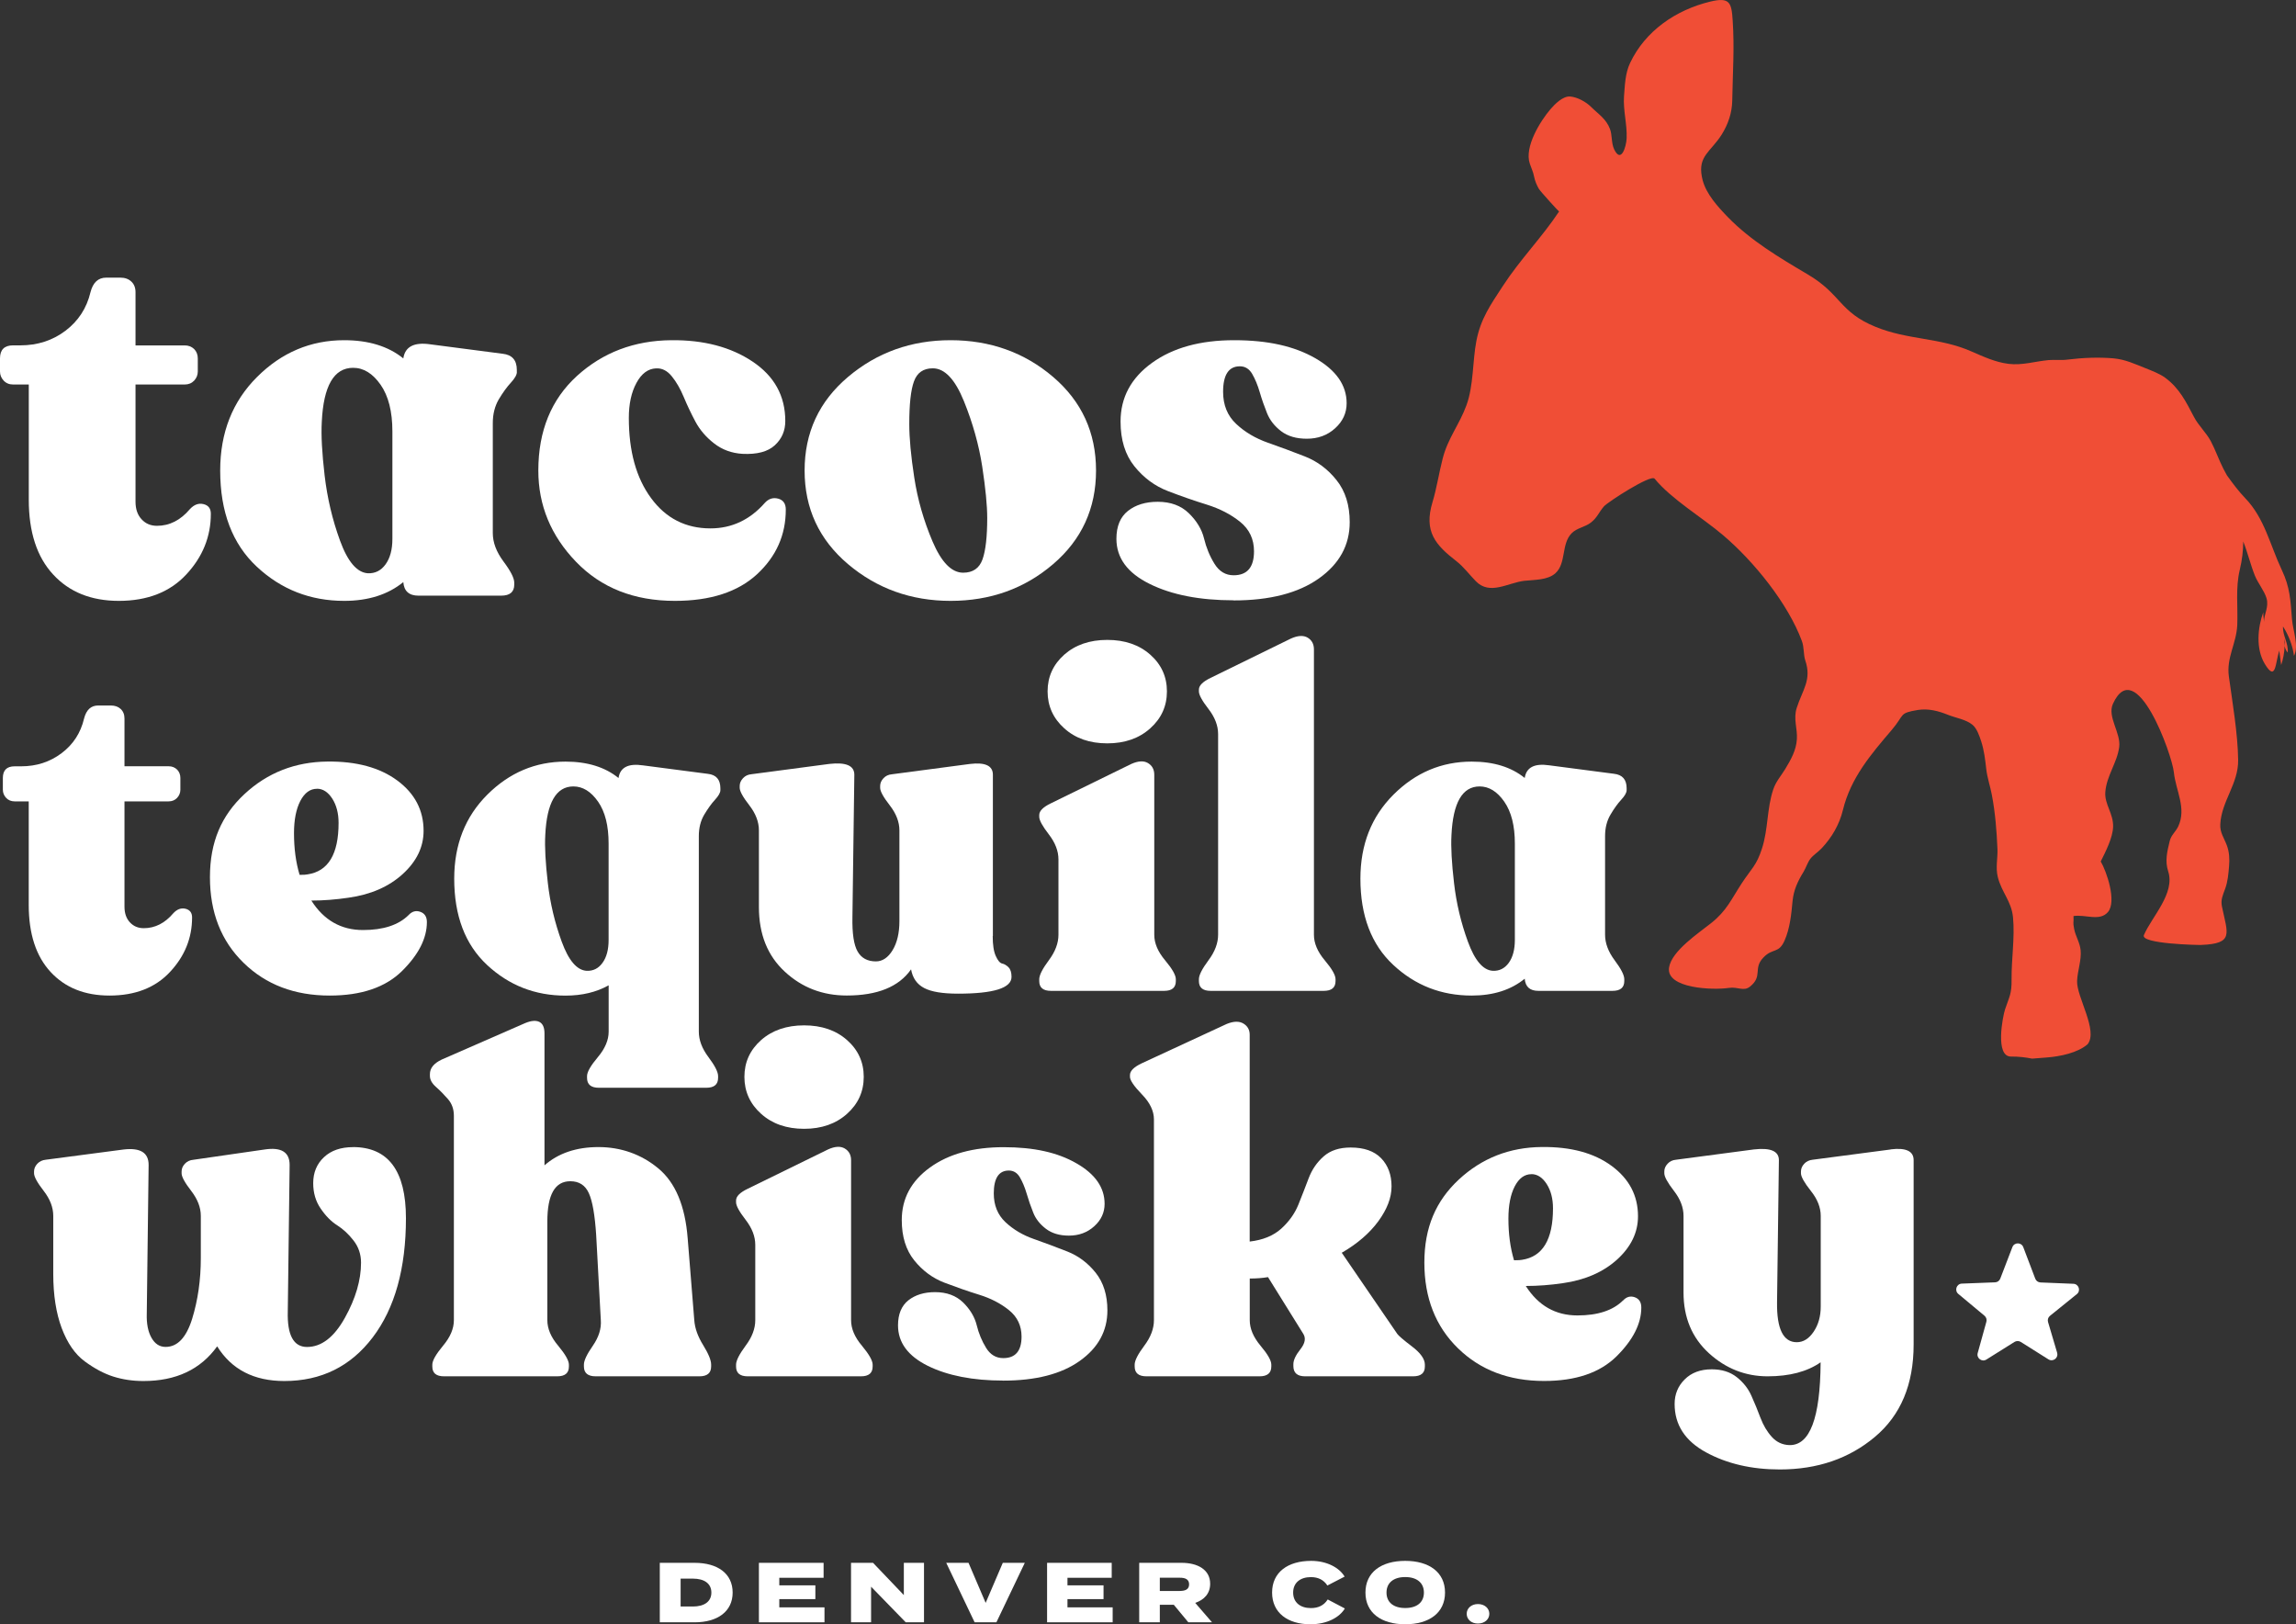 <svg width="41" height="29" viewBox="0 0 41 29" fill="none" xmlns="http://www.w3.org/2000/svg">
<rect x="0" y="0" width="41" height="29" fill="#333333" stroke="none"/>
<g clip-path="url(#clip0_428_1874)">
<path d="M40.929 11.06C40.901 10.716 40.894 10.487 40.748 10.18C40.534 9.727 40.441 9.254 40.091 8.892C39.978 8.775 39.871 8.632 39.766 8.486C39.743 8.445 39.721 8.404 39.7 8.363C39.62 8.205 39.559 8.027 39.478 7.876C39.397 7.723 39.258 7.599 39.177 7.442C39.035 7.172 38.919 6.934 38.668 6.747C38.565 6.671 38.431 6.622 38.313 6.574C38.116 6.496 37.953 6.418 37.742 6.398C37.471 6.375 37.191 6.387 36.923 6.42C36.809 6.436 36.697 6.42 36.584 6.429C36.339 6.451 36.113 6.527 35.865 6.496C35.63 6.467 35.416 6.366 35.203 6.274C34.632 6.023 34.071 6.073 33.491 5.835C32.839 5.568 32.886 5.256 32.279 4.898C31.779 4.603 31.261 4.295 30.855 3.877C30.677 3.693 30.468 3.466 30.403 3.212C30.399 3.191 30.394 3.172 30.39 3.153C30.32 2.783 30.549 2.711 30.745 2.402C30.861 2.215 30.929 2.015 30.933 1.795C30.941 1.302 30.974 0.863 30.941 0.368C30.92 0.045 30.89 -0.056 30.538 0.029C29.923 0.179 29.38 0.552 29.109 1.124C29.02 1.312 29.016 1.52 29 1.723C28.983 1.971 29.058 2.221 29.047 2.47C29.04 2.621 28.948 2.926 28.824 2.665C28.771 2.552 28.792 2.415 28.749 2.301C28.68 2.12 28.541 2.037 28.409 1.906C28.32 1.818 28.17 1.735 28.04 1.723C27.909 1.712 27.764 1.859 27.685 1.952C27.506 2.161 27.216 2.626 27.318 2.922C27.347 3.009 27.378 3.066 27.395 3.155C27.41 3.231 27.441 3.305 27.48 3.372C27.509 3.42 27.837 3.781 27.841 3.776C27.528 4.247 27.148 4.627 26.832 5.113C26.618 5.441 26.439 5.692 26.363 6.092C26.295 6.445 26.315 6.883 26.188 7.232C26.062 7.579 25.856 7.821 25.763 8.184C25.697 8.439 25.654 8.722 25.582 8.96C25.419 9.493 25.636 9.731 26.008 10.02C26.138 10.121 26.239 10.26 26.354 10.377C26.604 10.634 26.925 10.405 27.219 10.37C27.395 10.35 27.638 10.361 27.777 10.233C27.972 10.054 27.877 9.713 28.064 9.522C28.161 9.423 28.305 9.412 28.41 9.329C28.526 9.238 28.551 9.144 28.643 9.04C28.709 8.964 29.479 8.465 29.546 8.546C29.851 8.917 30.397 9.238 30.771 9.557C31.32 10.023 31.93 10.778 32.176 11.444C32.218 11.554 32.203 11.686 32.236 11.788C32.356 12.138 32.19 12.311 32.084 12.64C32.021 12.839 32.1 13.006 32.087 13.199C32.074 13.398 31.982 13.56 31.875 13.737C31.8 13.858 31.71 13.959 31.665 14.095C31.55 14.437 31.576 14.806 31.464 15.149C31.365 15.458 31.277 15.504 31.101 15.773C30.911 16.064 30.834 16.261 30.554 16.483C30.334 16.659 29.854 16.975 29.805 17.271C29.743 17.652 30.594 17.681 30.874 17.638C31.037 17.615 31.135 17.706 31.25 17.615C31.484 17.427 31.3 17.293 31.488 17.097C31.655 16.92 31.763 17.033 31.868 16.791C31.964 16.573 31.988 16.322 32.01 16.088C32.03 15.89 32.1 15.739 32.206 15.566C32.249 15.495 32.279 15.397 32.327 15.334C32.376 15.269 32.468 15.211 32.528 15.147C32.712 14.952 32.846 14.722 32.909 14.463C33.049 13.886 33.414 13.463 33.779 13.035C34.019 12.754 33.901 12.734 34.247 12.676C34.437 12.646 34.616 12.694 34.789 12.764C34.927 12.819 35.104 12.844 35.221 12.939C35.3 13.002 35.346 13.136 35.378 13.235C35.431 13.396 35.45 13.564 35.469 13.732C35.487 13.889 35.54 14.037 35.569 14.193C35.63 14.513 35.655 14.839 35.669 15.164C35.675 15.316 35.633 15.492 35.675 15.659C35.746 15.939 35.919 16.088 35.947 16.381C35.981 16.744 35.917 17.125 35.921 17.489C35.924 17.746 35.881 17.794 35.804 18.023C35.765 18.141 35.619 18.87 35.913 18.864C36.042 18.862 36.186 18.88 36.287 18.901C36.377 18.894 36.467 18.887 36.556 18.88C36.785 18.862 37.098 18.8 37.278 18.645C37.474 18.403 37.078 17.796 37.091 17.513C37.098 17.333 37.172 17.143 37.154 16.964C37.139 16.823 37.065 16.721 37.038 16.584C37.012 16.446 37.034 16.495 37.027 16.355C37.246 16.324 37.494 16.454 37.641 16.285C37.804 16.096 37.616 15.554 37.513 15.381C37.602 15.202 37.728 14.957 37.734 14.762C37.741 14.522 37.578 14.36 37.595 14.142C37.616 13.852 37.807 13.618 37.843 13.336C37.875 13.085 37.626 12.798 37.731 12.566C38.141 11.671 38.788 13.474 38.819 13.789C38.853 14.116 39.05 14.431 38.896 14.757C38.848 14.856 38.772 14.906 38.745 15.016C38.7 15.201 38.657 15.37 38.717 15.555C38.847 15.949 38.425 16.367 38.284 16.695C38.215 16.853 39.259 16.874 39.306 16.871C39.899 16.848 39.777 16.669 39.678 16.187C39.652 16.067 39.693 15.982 39.734 15.871C39.783 15.738 39.793 15.603 39.805 15.463C39.816 15.338 39.809 15.212 39.766 15.096C39.717 14.962 39.639 14.865 39.648 14.715C39.67 14.301 39.974 13.993 39.967 13.567C39.96 13.093 39.866 12.549 39.801 12.076C39.755 11.741 39.935 11.492 39.951 11.163C39.965 10.829 39.917 10.5 39.997 10.169C40.038 9.996 40.057 9.831 40.058 9.668C40.138 9.869 40.19 10.09 40.266 10.278C40.32 10.412 40.433 10.546 40.473 10.679C40.52 10.836 40.429 10.963 40.428 11.103C40.428 11.048 40.411 10.987 40.416 10.93C40.315 11.208 40.28 11.585 40.443 11.854C40.642 12.184 40.63 11.838 40.701 11.615C40.715 11.7 40.721 11.788 40.735 11.874C40.769 11.775 40.794 11.651 40.796 11.534C40.788 11.492 40.786 11.446 40.787 11.399C40.795 11.441 40.798 11.487 40.796 11.534C40.806 11.579 40.823 11.619 40.852 11.651C40.867 11.478 40.76 11.354 40.768 11.185C40.867 11.338 40.942 11.531 40.964 11.71C41.056 11.534 40.944 11.251 40.929 11.062V11.06Z" fill="#F04E36"/>
<path d="M2.121 10.728C1.629 10.728 1.238 10.571 0.949 10.257C0.659 9.944 0.514 9.499 0.514 8.922V6.865H0.234C0.165 6.865 0.109 6.842 0.065 6.795C0.022 6.749 0 6.694 0 6.632V6.399C0 6.244 0.078 6.166 0.234 6.166H0.364C0.669 6.166 0.937 6.08 1.168 5.906C1.398 5.732 1.548 5.503 1.616 5.217C1.66 5.044 1.753 4.957 1.897 4.957H2.149C2.23 4.957 2.295 4.98 2.345 5.027C2.395 5.073 2.42 5.137 2.42 5.217V6.167H3.298C3.367 6.167 3.422 6.189 3.467 6.232C3.51 6.276 3.532 6.332 3.532 6.4V6.633C3.532 6.695 3.51 6.749 3.467 6.796C3.423 6.842 3.367 6.865 3.298 6.865H2.42V8.959C2.42 9.089 2.456 9.194 2.528 9.271C2.599 9.349 2.691 9.388 2.803 9.388C3.027 9.388 3.223 9.289 3.392 9.089C3.467 9.009 3.547 8.979 3.635 9.001C3.722 9.022 3.765 9.08 3.765 9.173C3.765 9.583 3.618 9.944 3.326 10.257C3.034 10.571 2.632 10.728 2.122 10.728H2.121Z" fill="white"/>
<path d="M9.23 6.641C9.23 6.691 9.194 6.755 9.123 6.832C9.051 6.91 8.979 7.009 8.907 7.13C8.836 7.251 8.8 7.392 8.8 7.554V9.518C8.8 9.686 8.864 9.854 8.991 10.025C9.119 10.196 9.183 10.322 9.183 10.402V10.439C9.183 10.569 9.105 10.635 8.949 10.635H7.473C7.305 10.635 7.214 10.554 7.202 10.393C6.928 10.616 6.576 10.728 6.147 10.728C5.542 10.728 5.022 10.525 4.586 10.118C4.15 9.712 3.932 9.139 3.932 8.401C3.932 7.724 4.152 7.167 4.591 6.73C5.029 6.293 5.548 6.074 6.146 6.074C6.581 6.074 6.934 6.182 7.202 6.399C7.233 6.189 7.394 6.105 7.687 6.148L8.976 6.316C9.145 6.334 9.229 6.431 9.229 6.604V6.641H9.23ZM6.567 10.235C6.698 10.241 6.804 10.188 6.885 10.076C6.966 9.964 7.007 9.813 7.007 9.62V7.703C7.007 7.349 6.937 7.071 6.797 6.87C6.656 6.668 6.493 6.567 6.306 6.567C5.963 6.567 5.776 6.89 5.746 7.535C5.733 7.772 5.75 8.089 5.797 8.49C5.844 8.89 5.935 9.278 6.072 9.653C6.209 10.029 6.375 10.222 6.567 10.235V10.235Z" fill="white"/>
<path d="M12.051 10.728C11.322 10.728 10.734 10.495 10.286 10.03C9.837 9.564 9.613 9.021 9.613 8.401C9.613 7.694 9.844 7.13 10.304 6.711C10.765 6.293 11.326 6.08 11.986 6.074C12.565 6.068 13.049 6.195 13.439 6.456C13.828 6.716 14.023 7.07 14.023 7.517C14.023 7.691 13.961 7.835 13.836 7.95C13.711 8.065 13.518 8.116 13.257 8.103C13.064 8.091 12.896 8.029 12.752 7.917C12.608 7.805 12.498 7.676 12.42 7.531C12.342 7.385 12.272 7.238 12.21 7.089C12.148 6.94 12.076 6.816 11.995 6.717C11.914 6.618 11.821 6.571 11.715 6.577C11.572 6.583 11.455 6.67 11.365 6.837C11.274 7.005 11.229 7.213 11.229 7.461C11.229 8.057 11.361 8.534 11.627 8.894C11.891 9.254 12.245 9.434 12.687 9.434C13.066 9.434 13.391 9.282 13.658 8.978C13.727 8.903 13.806 8.879 13.897 8.903C13.987 8.928 14.032 8.993 14.032 9.098C14.032 9.552 13.861 9.936 13.518 10.253C13.175 10.569 12.687 10.728 12.051 10.728Z" fill="white"/>
<path d="M16.975 10.728C16.271 10.728 15.66 10.509 15.143 10.072C14.627 9.635 14.368 9.077 14.368 8.401C14.368 7.724 14.626 7.167 15.143 6.73C15.66 6.293 16.271 6.074 16.975 6.074C17.679 6.074 18.295 6.293 18.806 6.73C19.317 7.167 19.572 7.724 19.572 8.401C19.572 9.077 19.317 9.635 18.806 10.072C18.296 10.509 17.685 10.728 16.975 10.728ZM17.199 10.225C17.373 10.225 17.488 10.146 17.545 9.987C17.601 9.829 17.629 9.583 17.629 9.248C17.629 9.024 17.599 8.719 17.54 8.331C17.48 7.943 17.371 7.553 17.213 7.163C17.054 6.771 16.869 6.576 16.657 6.576C16.489 6.576 16.377 6.654 16.321 6.809C16.264 6.964 16.237 7.218 16.237 7.572C16.237 7.82 16.266 8.138 16.326 8.526C16.385 8.914 16.494 9.294 16.652 9.666C16.811 10.039 16.993 10.225 17.199 10.225Z" fill="white"/>
<path d="M22.029 10.718C21.425 10.718 20.924 10.621 20.529 10.425C20.133 10.23 19.936 9.961 19.936 9.62C19.936 9.396 20.005 9.231 20.142 9.122C20.279 9.014 20.456 8.959 20.674 8.959C20.905 8.959 21.09 9.028 21.23 9.164C21.37 9.301 21.461 9.451 21.501 9.615C21.541 9.78 21.603 9.931 21.688 10.067C21.772 10.203 21.886 10.271 22.029 10.271C22.271 10.271 22.393 10.129 22.393 9.843C22.393 9.626 22.311 9.451 22.145 9.317C21.98 9.184 21.782 9.082 21.552 9.01C21.322 8.939 21.09 8.858 20.856 8.768C20.622 8.678 20.423 8.531 20.258 8.326C20.093 8.121 20.01 7.855 20.01 7.526C20.01 7.098 20.197 6.749 20.571 6.479C20.944 6.209 21.434 6.074 22.038 6.074C22.642 6.074 23.112 6.181 23.486 6.395C23.859 6.609 24.047 6.877 24.047 7.2C24.047 7.374 23.978 7.523 23.841 7.647C23.704 7.772 23.535 7.833 23.336 7.833C23.149 7.833 22.997 7.789 22.878 7.699C22.76 7.609 22.676 7.502 22.626 7.378C22.576 7.254 22.532 7.128 22.495 7.001C22.458 6.874 22.412 6.765 22.36 6.675C22.307 6.585 22.234 6.54 22.14 6.54C21.941 6.54 21.841 6.692 21.841 6.996C21.841 7.232 21.919 7.423 22.075 7.569C22.23 7.715 22.419 7.826 22.64 7.904C22.861 7.982 23.082 8.063 23.303 8.15C23.524 8.237 23.713 8.378 23.868 8.574C24.024 8.769 24.102 9.019 24.102 9.323C24.102 9.733 23.918 10.068 23.551 10.328C23.183 10.589 22.676 10.72 22.028 10.72L22.029 10.718Z" fill="white"/>
<path d="M1.956 17.775C1.514 17.775 1.163 17.635 0.903 17.353C0.643 17.072 0.513 16.672 0.513 16.155V14.308H0.261C0.2 14.308 0.149 14.287 0.11 14.246C0.071 14.204 0.051 14.155 0.051 14.1V13.891C0.051 13.752 0.121 13.682 0.261 13.682H0.378C0.651 13.682 0.892 13.604 1.099 13.448C1.306 13.293 1.44 13.087 1.501 12.83C1.541 12.674 1.624 12.596 1.753 12.596H1.979C2.052 12.596 2.111 12.617 2.155 12.658C2.2 12.7 2.223 12.757 2.223 12.829V13.681H3.011C3.072 13.681 3.122 13.701 3.162 13.74C3.201 13.779 3.221 13.83 3.221 13.891V14.1C3.221 14.155 3.201 14.204 3.162 14.246C3.123 14.287 3.072 14.308 3.011 14.308H2.223V16.188C2.223 16.305 2.255 16.398 2.319 16.467C2.384 16.537 2.466 16.572 2.567 16.572C2.768 16.572 2.944 16.483 3.095 16.305C3.162 16.233 3.235 16.206 3.313 16.225C3.391 16.245 3.43 16.296 3.43 16.38C3.43 16.747 3.299 17.072 3.036 17.353C2.774 17.635 2.413 17.775 1.954 17.775H1.956Z" fill="white"/>
<path d="M7.296 16.338C7.358 16.271 7.428 16.252 7.506 16.28C7.584 16.308 7.623 16.369 7.623 16.463C7.623 16.753 7.475 17.044 7.179 17.337C6.882 17.629 6.452 17.775 5.887 17.775C5.261 17.775 4.748 17.58 4.349 17.19C3.949 16.8 3.749 16.291 3.749 15.661C3.749 15.031 3.955 14.56 4.365 14.178C4.776 13.796 5.27 13.603 5.845 13.597C6.365 13.591 6.781 13.704 7.094 13.935C7.407 14.166 7.564 14.466 7.564 14.834C7.564 15.123 7.439 15.38 7.191 15.606C6.942 15.832 6.619 15.973 6.222 16.028C5.999 16.061 5.778 16.079 5.56 16.079C5.783 16.43 6.091 16.605 6.482 16.605C6.845 16.605 7.116 16.516 7.296 16.338L7.296 16.338ZM5.661 14.083C5.538 14.083 5.439 14.155 5.363 14.3C5.288 14.445 5.25 14.637 5.25 14.876C5.25 15.149 5.283 15.397 5.35 15.62C5.423 15.62 5.47 15.617 5.493 15.611C5.862 15.556 6.046 15.25 6.046 14.692C6.046 14.52 6.008 14.375 5.933 14.258C5.857 14.141 5.766 14.082 5.66 14.082L5.661 14.083Z" fill="white"/>
<path d="M12.864 14.108C12.864 14.152 12.832 14.209 12.768 14.279C12.704 14.348 12.64 14.438 12.575 14.546C12.511 14.655 12.479 14.782 12.479 14.927V18.419C12.479 18.57 12.536 18.721 12.651 18.874C12.766 19.027 12.823 19.14 12.823 19.212V19.245C12.823 19.362 12.753 19.421 12.613 19.421H10.693C10.553 19.421 10.483 19.362 10.483 19.245V19.212C10.483 19.14 10.547 19.027 10.676 18.874C10.805 18.721 10.869 18.569 10.869 18.419V17.592C10.651 17.714 10.394 17.776 10.098 17.776C9.555 17.776 9.089 17.593 8.698 17.229C8.306 16.864 8.111 16.35 8.111 15.687C8.111 15.081 8.308 14.581 8.702 14.188C9.096 13.795 9.562 13.598 10.098 13.598C10.489 13.598 10.805 13.696 11.045 13.891C11.073 13.701 11.218 13.627 11.481 13.665L12.638 13.816C12.79 13.832 12.864 13.919 12.864 14.075V14.108ZM10.475 17.333C10.592 17.338 10.687 17.291 10.759 17.191C10.832 17.091 10.868 16.954 10.868 16.782V15.061C10.868 14.743 10.806 14.494 10.68 14.313C10.554 14.132 10.407 14.041 10.239 14.041C9.932 14.041 9.764 14.331 9.737 14.91C9.725 15.122 9.741 15.407 9.783 15.767C9.824 16.126 9.907 16.474 10.03 16.811C10.153 17.148 10.301 17.322 10.475 17.333Z" fill="white"/>
<path d="M17.727 16.714C17.727 16.87 17.745 16.989 17.782 17.069C17.818 17.15 17.856 17.194 17.895 17.203C17.934 17.211 17.972 17.233 18.009 17.27C18.045 17.306 18.063 17.363 18.063 17.441C18.063 17.641 17.744 17.741 17.107 17.741C16.833 17.741 16.632 17.708 16.504 17.641C16.375 17.574 16.297 17.463 16.269 17.307C16.051 17.619 15.668 17.774 15.12 17.774C14.69 17.774 14.321 17.633 14.014 17.348C13.706 17.064 13.552 16.68 13.552 16.195V14.825C13.552 14.675 13.495 14.526 13.381 14.378C13.266 14.231 13.209 14.126 13.209 14.065V14.032C13.209 13.982 13.229 13.936 13.268 13.894C13.307 13.852 13.357 13.828 13.419 13.823L14.811 13.639C15.108 13.606 15.256 13.67 15.256 13.832L15.222 16.371C15.216 16.666 15.247 16.872 15.315 16.989C15.382 17.106 15.491 17.165 15.641 17.165C15.758 17.165 15.858 17.098 15.939 16.965C16.02 16.831 16.061 16.658 16.061 16.446V14.826C16.061 14.675 16.003 14.527 15.889 14.379C15.774 14.232 15.717 14.127 15.717 14.066V14.033C15.717 13.982 15.737 13.937 15.776 13.895C15.815 13.853 15.865 13.829 15.928 13.824L17.319 13.64C17.593 13.607 17.73 13.671 17.73 13.832V16.714H17.727Z" fill="white"/>
<path d="M18.767 17.691C18.627 17.691 18.558 17.633 18.558 17.516V17.483C18.558 17.411 18.615 17.298 18.729 17.145C18.844 16.991 18.901 16.839 18.901 16.689V15.344C18.901 15.194 18.843 15.045 18.729 14.897C18.615 14.75 18.558 14.645 18.558 14.584V14.551C18.558 14.479 18.627 14.409 18.767 14.342L20.201 13.64C20.324 13.585 20.423 13.579 20.498 13.623C20.574 13.668 20.612 13.738 20.612 13.832V16.689C20.612 16.84 20.676 16.992 20.805 17.145C20.933 17.298 20.997 17.411 20.997 17.483V17.516C20.997 17.633 20.928 17.691 20.788 17.691H18.767ZM20.54 13.004C20.342 13.182 20.086 13.272 19.773 13.272C19.459 13.272 19.204 13.183 19.005 13.004C18.807 12.826 18.707 12.606 18.707 12.344C18.707 12.083 18.807 11.864 19.005 11.688C19.204 11.513 19.459 11.425 19.773 11.425C20.086 11.425 20.342 11.513 20.54 11.688C20.739 11.864 20.838 12.083 20.838 12.344C20.838 12.606 20.739 12.826 20.54 13.004Z" fill="white"/>
<path d="M21.618 17.691C21.479 17.691 21.409 17.633 21.409 17.516V17.483C21.409 17.411 21.466 17.298 21.58 17.145C21.695 16.991 21.752 16.839 21.752 16.689V13.105C21.752 12.955 21.694 12.806 21.58 12.658C21.466 12.511 21.409 12.406 21.409 12.345V12.312C21.409 12.24 21.479 12.17 21.618 12.103L23.052 11.401C23.175 11.346 23.274 11.34 23.35 11.384C23.425 11.429 23.463 11.499 23.463 11.593V16.689C23.463 16.84 23.527 16.992 23.656 17.145C23.785 17.298 23.849 17.411 23.849 17.483V17.516C23.849 17.633 23.779 17.691 23.639 17.691H21.618Z" fill="white"/>
<path d="M29.047 14.108C29.047 14.152 29.015 14.209 28.95 14.279C28.886 14.348 28.822 14.438 28.758 14.546C28.694 14.655 28.662 14.782 28.662 14.927V16.689C28.662 16.84 28.719 16.992 28.833 17.145C28.948 17.298 29.005 17.411 29.005 17.483V17.516C29.005 17.633 28.935 17.691 28.795 17.691H27.471C27.32 17.691 27.239 17.619 27.227 17.474C26.981 17.675 26.666 17.775 26.28 17.775C25.737 17.775 25.271 17.593 24.88 17.228C24.488 16.864 24.293 16.349 24.293 15.687C24.293 15.08 24.49 14.58 24.884 14.187C25.278 13.794 25.744 13.598 26.28 13.598C26.671 13.598 26.987 13.695 27.227 13.89C27.256 13.701 27.4 13.626 27.664 13.664L28.82 13.815C28.972 13.832 29.047 13.918 29.047 14.074V14.107V14.108ZM26.657 17.333C26.774 17.338 26.869 17.291 26.942 17.191C27.014 17.091 27.051 16.954 27.051 16.782V15.061C27.051 14.743 26.988 14.494 26.862 14.313C26.736 14.132 26.589 14.041 26.422 14.041C26.114 14.041 25.946 14.331 25.919 14.91C25.907 15.122 25.923 15.407 25.965 15.767C26.006 16.126 26.089 16.474 26.212 16.811C26.335 17.148 26.483 17.322 26.657 17.333Z" fill="white"/>
<path d="M6.301 20.48C6.933 20.48 7.249 20.903 7.249 21.75C7.249 22.646 7.051 23.356 6.657 23.876C6.263 24.396 5.736 24.657 5.077 24.657C4.535 24.657 4.135 24.451 3.878 24.038C3.581 24.451 3.143 24.657 2.562 24.657C2.371 24.657 2.193 24.631 2.025 24.578C1.857 24.525 1.687 24.434 1.513 24.306C1.339 24.178 1.203 23.98 1.102 23.713C1.002 23.446 0.951 23.123 0.951 22.744V21.708C0.951 21.558 0.894 21.409 0.78 21.262C0.665 21.114 0.608 21.009 0.608 20.948V20.915C0.608 20.865 0.628 20.819 0.667 20.777C0.706 20.736 0.756 20.712 0.818 20.706L2.21 20.523C2.507 20.489 2.654 20.581 2.654 20.798L2.621 23.455C2.615 23.633 2.644 23.777 2.705 23.885C2.767 23.994 2.85 24.048 2.957 24.048C3.169 24.048 3.327 23.881 3.431 23.547C3.534 23.213 3.586 22.851 3.586 22.461V21.709C3.586 21.558 3.528 21.41 3.414 21.262C3.3 21.115 3.243 21.01 3.243 20.949V20.916C3.243 20.865 3.262 20.82 3.301 20.778C3.341 20.736 3.39 20.712 3.453 20.707L4.727 20.523C5.023 20.479 5.172 20.57 5.172 20.799L5.139 23.414C5.127 23.837 5.242 24.049 5.483 24.049C5.739 24.049 5.965 23.876 6.158 23.53C6.35 23.185 6.447 22.857 6.447 22.544C6.447 22.394 6.402 22.262 6.313 22.148C6.224 22.033 6.126 21.943 6.02 21.876C5.914 21.809 5.816 21.71 5.727 21.579C5.637 21.449 5.593 21.297 5.593 21.124C5.593 20.936 5.657 20.78 5.786 20.66C5.914 20.54 6.087 20.481 6.306 20.481L6.301 20.48Z" fill="white"/>
<path d="M12.398 23.571C12.408 23.715 12.462 23.864 12.557 24.017C12.652 24.171 12.699 24.286 12.699 24.364V24.397C12.699 24.514 12.629 24.573 12.49 24.573H10.637C10.497 24.573 10.427 24.514 10.427 24.397V24.364C10.427 24.292 10.48 24.179 10.587 24.026C10.693 23.872 10.74 23.721 10.729 23.571L10.646 22.05C10.623 21.694 10.58 21.445 10.515 21.303C10.451 21.161 10.341 21.09 10.184 21.09C9.91 21.09 9.774 21.329 9.774 21.808V23.571C9.774 23.722 9.838 23.874 9.967 24.026C10.095 24.18 10.159 24.293 10.159 24.365V24.398C10.159 24.515 10.09 24.573 9.95 24.573H7.929C7.789 24.573 7.72 24.515 7.72 24.398V24.365C7.72 24.293 7.784 24.18 7.912 24.026C8.041 23.873 8.105 23.721 8.105 23.571V19.921C8.105 19.804 8.07 19.705 8 19.624C7.93 19.544 7.859 19.471 7.786 19.407C7.713 19.343 7.677 19.277 7.677 19.21V19.177C7.677 19.071 7.747 18.985 7.887 18.918L9.379 18.266C9.486 18.222 9.569 18.215 9.631 18.245C9.692 18.276 9.723 18.344 9.723 18.45V20.806C9.969 20.59 10.291 20.48 10.687 20.48C11.084 20.48 11.451 20.607 11.756 20.861C12.061 21.114 12.235 21.53 12.28 22.11L12.398 23.572V23.571Z" fill="white"/>
<path d="M13.353 24.573C13.213 24.573 13.144 24.515 13.144 24.398V24.365C13.144 24.293 13.201 24.18 13.315 24.026C13.43 23.873 13.487 23.721 13.487 23.571V22.226C13.487 22.075 13.429 21.927 13.315 21.779C13.201 21.632 13.144 21.527 13.144 21.466V21.433C13.144 21.36 13.213 21.291 13.353 21.224L14.787 20.522C14.91 20.466 15.009 20.461 15.084 20.505C15.16 20.55 15.198 20.62 15.198 20.714V23.571C15.198 23.722 15.262 23.874 15.391 24.026C15.519 24.18 15.583 24.293 15.583 24.365V24.398C15.583 24.515 15.514 24.573 15.374 24.573H13.353ZM15.126 19.886C14.928 20.064 14.672 20.154 14.359 20.154C14.046 20.154 13.79 20.065 13.591 19.886C13.393 19.708 13.293 19.488 13.293 19.226C13.293 18.965 13.393 18.746 13.591 18.57C13.79 18.395 14.046 18.307 14.359 18.307C14.672 18.307 14.928 18.395 15.126 18.57C15.325 18.746 15.424 18.965 15.424 19.226C15.424 19.488 15.325 19.708 15.126 19.886Z" fill="white"/>
<path d="M17.914 24.649C17.372 24.649 16.923 24.561 16.568 24.386C16.214 24.21 16.036 23.97 16.036 23.663C16.036 23.463 16.098 23.314 16.221 23.216C16.344 23.119 16.503 23.07 16.698 23.07C16.905 23.07 17.072 23.132 17.198 23.254C17.323 23.377 17.404 23.512 17.441 23.659C17.477 23.807 17.533 23.942 17.609 24.065C17.684 24.187 17.786 24.248 17.915 24.248C18.133 24.248 18.242 24.12 18.242 23.864C18.242 23.67 18.167 23.512 18.019 23.393C17.871 23.273 17.694 23.181 17.487 23.117C17.28 23.053 17.072 22.98 16.862 22.9C16.653 22.819 16.474 22.687 16.326 22.503C16.178 22.319 16.103 22.08 16.103 21.784C16.103 21.4 16.271 21.087 16.606 20.845C16.942 20.602 17.381 20.482 17.923 20.482C18.465 20.482 18.887 20.577 19.222 20.77C19.558 20.962 19.725 21.203 19.725 21.493C19.725 21.648 19.664 21.782 19.541 21.893C19.418 22.005 19.267 22.061 19.088 22.061C18.92 22.061 18.783 22.02 18.677 21.939C18.571 21.858 18.495 21.763 18.451 21.651C18.406 21.54 18.367 21.427 18.334 21.313C18.3 21.198 18.259 21.101 18.212 21.02C18.165 20.94 18.099 20.899 18.015 20.899C17.836 20.899 17.746 21.036 17.746 21.308C17.746 21.52 17.816 21.691 17.956 21.822C18.096 21.953 18.265 22.053 18.463 22.122C18.662 22.192 18.86 22.266 19.058 22.344C19.257 22.422 19.426 22.549 19.566 22.724C19.705 22.899 19.775 23.123 19.775 23.396C19.775 23.764 19.61 24.065 19.28 24.299C18.951 24.533 18.495 24.65 17.914 24.65L17.914 24.649Z" fill="white"/>
<path d="M24.949 23.813C24.972 23.846 25.059 23.922 25.213 24.039C25.367 24.156 25.444 24.264 25.444 24.365V24.398C25.444 24.515 25.374 24.573 25.234 24.573H23.306C23.166 24.573 23.096 24.512 23.096 24.39V24.356C23.096 24.284 23.138 24.195 23.222 24.089C23.306 23.983 23.322 23.891 23.272 23.813L22.643 22.802C22.543 22.819 22.434 22.827 22.317 22.827V23.571C22.317 23.721 22.381 23.873 22.509 24.026C22.638 24.179 22.702 24.292 22.702 24.364V24.397C22.702 24.514 22.632 24.573 22.493 24.573H20.472C20.332 24.573 20.262 24.514 20.262 24.397V24.364C20.262 24.292 20.319 24.179 20.434 24.026C20.549 23.873 20.606 23.721 20.606 23.571V19.986C20.606 19.836 20.535 19.687 20.392 19.54C20.249 19.392 20.178 19.288 20.178 19.226V19.193C20.178 19.121 20.248 19.051 20.387 18.985L21.905 18.282C22.028 18.232 22.127 18.229 22.203 18.274C22.278 18.319 22.316 18.386 22.316 18.474V22.167C22.551 22.14 22.738 22.063 22.878 21.938C23.017 21.812 23.119 21.67 23.184 21.511C23.248 21.352 23.309 21.195 23.368 21.039C23.427 20.883 23.516 20.752 23.637 20.646C23.757 20.54 23.918 20.488 24.119 20.488C24.359 20.488 24.541 20.552 24.664 20.68C24.787 20.808 24.849 20.975 24.849 21.181C24.849 21.386 24.77 21.588 24.614 21.803C24.457 22.017 24.239 22.206 23.96 22.367L24.949 23.812V23.813Z" fill="white"/>
<path d="M28.983 23.22C29.044 23.153 29.114 23.134 29.192 23.161C29.27 23.189 29.309 23.25 29.309 23.345C29.309 23.634 29.161 23.925 28.865 24.218C28.568 24.51 28.138 24.656 27.573 24.656C26.947 24.656 26.434 24.462 26.035 24.072C25.635 23.682 25.435 23.172 25.435 22.543C25.435 21.913 25.641 21.441 26.051 21.059C26.462 20.678 26.956 20.484 27.531 20.479C28.051 20.473 28.467 20.586 28.78 20.817C29.093 21.048 29.25 21.347 29.25 21.715C29.25 22.005 29.125 22.262 28.877 22.488C28.628 22.713 28.305 22.854 27.908 22.91C27.685 22.943 27.464 22.96 27.246 22.96C27.47 23.311 27.777 23.486 28.168 23.486C28.532 23.486 28.802 23.397 28.982 23.219L28.983 23.22ZM27.347 20.964C27.224 20.964 27.125 21.036 27.049 21.181C26.974 21.326 26.936 21.518 26.936 21.758C26.936 22.031 26.969 22.278 27.036 22.501C27.109 22.501 27.156 22.498 27.179 22.493C27.548 22.437 27.732 22.131 27.732 21.574C27.732 21.401 27.694 21.256 27.619 21.139C27.543 21.022 27.452 20.963 27.346 20.963L27.347 20.964Z" fill="white"/>
<path d="M33.762 20.521C34.035 20.488 34.172 20.552 34.172 20.713V24.005C34.172 24.718 33.942 25.268 33.48 25.655C33.019 26.042 32.454 26.236 31.782 26.236C31.279 26.236 30.84 26.134 30.466 25.931C30.091 25.727 29.904 25.439 29.904 25.066C29.904 24.893 29.964 24.747 30.084 24.628C30.204 24.508 30.365 24.448 30.567 24.448C30.745 24.448 30.893 24.494 31.011 24.586C31.128 24.678 31.217 24.789 31.275 24.92C31.334 25.051 31.388 25.183 31.438 25.317C31.489 25.45 31.556 25.563 31.64 25.655C31.723 25.747 31.826 25.796 31.95 25.801C32.319 25.812 32.505 25.319 32.511 24.323C32.271 24.49 31.955 24.573 31.564 24.573C31.172 24.573 30.818 24.436 30.516 24.16C30.214 23.884 30.063 23.523 30.063 23.078V21.708C30.063 21.557 30.005 21.408 29.891 21.261C29.777 21.113 29.72 21.009 29.72 20.948V20.914C29.72 20.864 29.74 20.819 29.779 20.777C29.818 20.735 29.868 20.711 29.93 20.706L31.322 20.522C31.618 20.489 31.766 20.552 31.766 20.714L31.733 23.253C31.727 23.727 31.844 23.964 32.085 23.964C32.203 23.964 32.303 23.901 32.387 23.776C32.471 23.651 32.513 23.501 32.513 23.329V21.708C32.513 21.558 32.454 21.409 32.336 21.262C32.219 21.114 32.16 21.009 32.16 20.948V20.915C32.16 20.865 32.18 20.819 32.219 20.777C32.258 20.736 32.308 20.712 32.37 20.706L33.762 20.523L33.762 20.521Z" fill="white"/>
<path d="M36.735 24.153L36.572 23.603C36.56 23.562 36.574 23.519 36.607 23.493L37.087 23.105C37.161 23.045 37.121 22.925 37.025 22.921L36.437 22.897C36.395 22.895 36.359 22.869 36.344 22.83L36.13 22.267C36.096 22.177 35.969 22.177 35.935 22.267L35.719 22.829C35.704 22.868 35.667 22.894 35.626 22.895L35.032 22.918C34.937 22.922 34.897 23.041 34.97 23.102L35.438 23.492C35.469 23.518 35.482 23.56 35.471 23.599L35.316 24.158C35.291 24.249 35.392 24.324 35.472 24.273L35.973 23.959C36.007 23.938 36.051 23.938 36.085 23.959L36.579 24.27C36.66 24.321 36.762 24.245 36.734 24.153H36.735Z" fill="white"/>
<path d="M13.083 28.434C13.083 28.769 12.817 28.965 12.404 28.965H11.782V27.903H12.404C12.818 27.903 13.083 28.097 13.083 28.434ZM12.703 28.434C12.703 28.273 12.577 28.185 12.373 28.185H12.154V28.683H12.373C12.577 28.683 12.703 28.595 12.703 28.434Z" fill="white"/>
<path d="M14.723 28.698V28.965H13.552V27.903H14.707V28.17H13.916V28.305H14.56V28.551H13.916V28.698H14.723Z" fill="white"/>
<path d="M16.5 27.903V28.965H16.174L15.555 28.329V28.965H15.197V27.903H15.59L16.14 28.479V27.903H16.499H16.5Z" fill="white"/>
<path d="M17.295 27.903L17.601 28.618L17.907 27.903H18.3L17.793 28.965H17.404L16.897 27.903H17.295Z" fill="white"/>
<path d="M19.869 28.698V28.965H18.698V27.903H19.852V28.17H19.062V28.305H19.706V28.551H19.062V28.698H19.869Z" fill="white"/>
<path d="M21.22 28.965L20.961 28.652H20.711V28.965H20.343V27.903H21.1C21.385 27.903 21.61 28.024 21.61 28.277C21.61 28.452 21.503 28.564 21.343 28.618L21.643 28.965H21.22ZM21.069 28.405C21.165 28.405 21.234 28.378 21.234 28.287C21.234 28.197 21.165 28.169 21.069 28.169H20.711V28.406H21.069V28.405Z" fill="white"/>
<path d="M23.709 28.557L24.015 28.718C23.919 28.879 23.695 29 23.4 29C22.996 29 22.716 28.796 22.716 28.434C22.716 28.071 22.997 27.868 23.414 27.868C23.696 27.868 23.918 27.991 24.011 28.149L23.703 28.308C23.638 28.207 23.538 28.158 23.409 28.158C23.22 28.158 23.092 28.258 23.092 28.434C23.092 28.611 23.22 28.711 23.409 28.711C23.538 28.711 23.639 28.666 23.709 28.558L23.709 28.557Z" fill="white"/>
<path d="M24.383 28.434C24.383 28.071 24.666 27.868 25.093 27.868C25.52 27.868 25.804 28.071 25.804 28.434C25.804 28.796 25.521 29 25.093 29C24.665 29 24.383 28.796 24.383 28.434ZM25.427 28.434C25.427 28.26 25.301 28.157 25.093 28.157C24.886 28.157 24.759 28.259 24.759 28.434C24.759 28.609 24.886 28.71 25.093 28.71C25.301 28.71 25.427 28.609 25.427 28.434Z" fill="white"/>
<path d="M26.191 28.813C26.191 28.716 26.273 28.639 26.392 28.639C26.512 28.639 26.595 28.716 26.595 28.813C26.595 28.91 26.513 28.987 26.392 28.987C26.272 28.987 26.191 28.911 26.191 28.813Z" fill="white"/>
</g>
<defs>
<clipPath id="clip0_428_1874">
<rect width="41" height="29" fill="white"/>
</clipPath>
</defs>
</svg>
